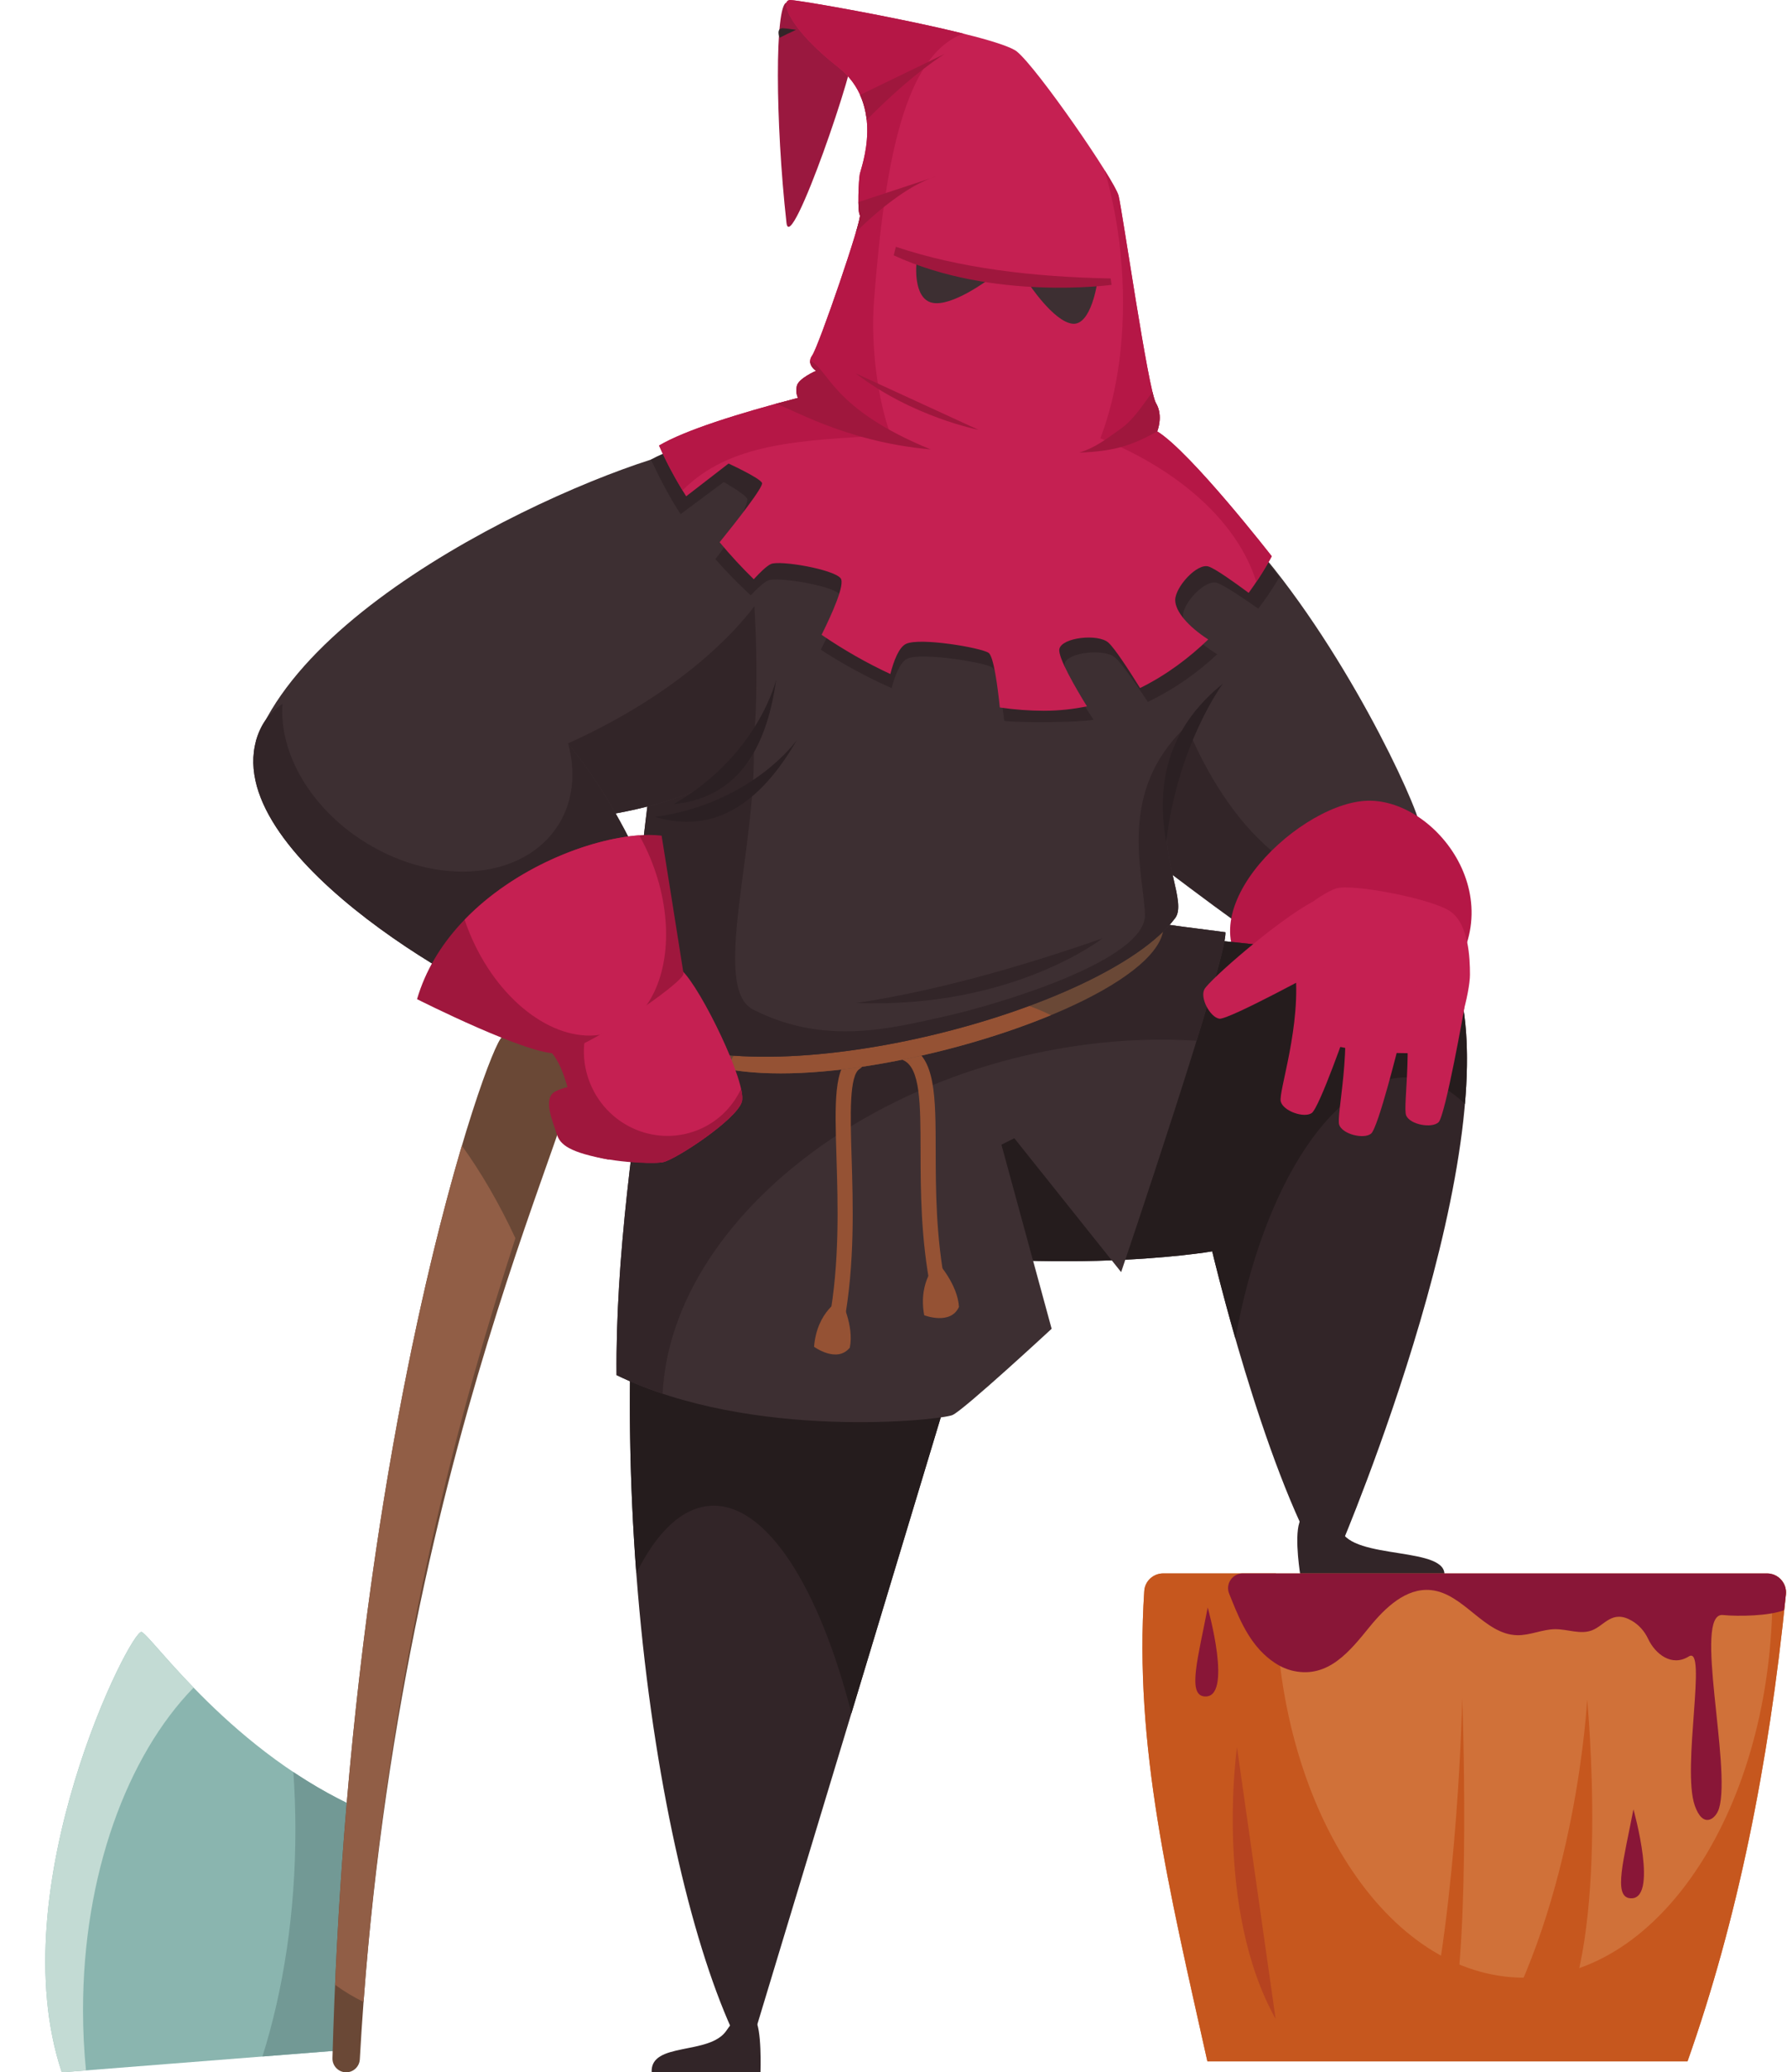 <?xml version="1.0" encoding="UTF-8"?><svg xmlns="http://www.w3.org/2000/svg" xmlns:xlink="http://www.w3.org/1999/xlink" height="1944.8" preserveAspectRatio="xMidYMid meet" version="1.0" viewBox="366.7 253.8 1677.5 1944.8" width="1677.5" zoomAndPan="magnify"><g><g><path d="M 499.605 1785.398 C 489.938 1781.781 366.688 2024.648 424.688 2198.648 L 692.938 2177.512 L 708.645 1953.359 C 585.398 1900.199 509.273 1789.031 499.605 1785.398" fill="#8ab5af"/></g><g><path d="M 642.098 1916.859 C 643.309 1934.559 644 1952.559 644 1970.879 C 644 2048.781 632.691 2121.621 613.055 2183.801 L 692.938 2177.512 L 708.645 1953.359 C 684.613 1943 662.402 1930.41 642.098 1916.859" fill="#729995"/></g><g><path d="M 444.625 2140.352 C 444.625 2013.25 486.004 1901.621 548.418 1837.621 C 520.625 1808.941 503.812 1786.98 499.605 1785.398 C 489.938 1781.781 366.688 2024.648 424.688 2198.648 L 447.418 2196.859 C 445.598 2178.449 444.625 2159.578 444.625 2140.352" fill="#c3dbd4"/></g><g><path d="M 905.605 1251.93 C 885.668 1230.18 850.625 1219.91 837.938 1227.16 C 825.348 1234.352 694.906 1598.66 678.781 2185.379 C 678.582 2192.621 684.422 2198.648 691.664 2198.648 C 698.48 2198.648 704.086 2193.281 704.469 2186.469 C 736.215 1617.18 925.402 1273.52 905.605 1251.93" fill="#6a4836"/></g><g><path d="M 681.25 2116.539 C 690.082 2122.941 699 2128.281 707.961 2132.59 C 731.73 1810.551 802.102 1565.211 850.527 1415.828 C 835.188 1383.012 818.258 1353.91 800.285 1329.031 C 759.082 1468.078 697.551 1743.262 681.25 2116.539" fill="#915e46"/></g><g><path d="M 1104.98 462.891 C 1094.383 367.523 1094.102 258.672 1104.98 256.258 C 1115.852 253.844 1162.98 291.301 1167.812 299.758 C 1172.652 308.215 1108.602 495.504 1104.98 462.891" fill="#9a183f"/></g><g><path d="M 1504.945 725.09 C 1596.773 807.254 1676.52 964.344 1695.848 1016.293 C 1715.191 1068.254 1707.941 1146.801 1694.652 1152.844 C 1681.352 1158.883 1590.73 1160.09 1560.527 1141.969 C 1530.316 1123.836 1436.059 1029.594 1436.059 1029.594 L 1433.652 841.094 L 1504.945 725.09" fill="#3d2f32"/></g><g><path d="M 1649.703 1075.91 C 1587.156 1098.723 1513.145 1024.965 1474.727 919.637 C 1461.148 882.414 1447.043 852.238 1447.285 818.891 L 1433.645 841.094 L 1430.016 1046.504 C 1430.016 1046.504 1530.309 1123.84 1560.516 1141.973 C 1590.73 1160.094 1681.348 1158.895 1694.641 1152.836 C 1707.168 1147.145 1714.32 1077.07 1698.922 1025.535 C 1688.207 1049.977 1671.598 1067.93 1649.703 1075.91" fill="#322528"/></g><g><path d="M 993.512 1208.121 C 915.422 1577.27 979.312 2003.211 1057.398 2166.48 L 1071.602 2173.578 C 1071.602 2173.578 1305.859 1399.801 1320.059 1350.102 C 1334.262 1300.41 1327.16 1236.52 1327.16 1236.52 L 993.512 1208.121" fill="#322528"/></g><g><path d="M 1327.16 1236.52 L 993.512 1208.121 C 957.016 1380.629 951.543 1565.539 964.023 1730.25 C 983.277 1691.5 1007.172 1668.398 1034.031 1666.961 C 1085.91 1664.172 1135.5 1742.809 1165.949 1861.699 C 1232.801 1640.609 1311.988 1378.352 1320.059 1350.102 C 1334.262 1300.41 1327.16 1236.52 1327.16 1236.52" fill="#251c1d"/></g><g><path d="M 1547.238 1174.582 C 1471.105 1119.004 1581.062 1010.254 1647.531 1005.426 C 1713.984 1000.586 1792.527 1102.09 1717.605 1181.84 C 1649.5 1254.344 1547.238 1174.582 1547.238 1174.582" fill="#b51746"/></g><g><path d="M 1128.387 1413.992 C 1341.348 1456.594 1504.625 1428.195 1504.625 1428.195 C 1504.625 1428.195 1552.051 1628.934 1608.145 1723.723 L 1625.316 1705.055 C 1625.316 1705.055 1788.582 1321.711 1731.797 1165.531 C 1731.797 1165.531 1469.129 1122.945 1362.66 1130.047 C 1270.562 1136.191 1128.387 1413.992 1128.387 1413.992" fill="#322528"/></g><g><path d="M 1692.406 1265.227 C 1710.434 1266.812 1727.059 1275.477 1741.859 1289.906 C 1745.973 1242.109 1743.863 1198.688 1731.805 1165.523 C 1731.805 1165.523 1469.148 1122.934 1362.664 1130.035 C 1270.578 1136.176 1128.391 1413.988 1128.391 1413.988 C 1341.367 1456.586 1504.633 1428.188 1504.633 1428.188 C 1504.633 1428.188 1512.84 1462.848 1526.41 1510.109 C 1552.492 1364.523 1621.379 1259.004 1692.406 1265.227" fill="#251c1d"/></g><g><path d="M 1722.434 1733.453 L 1587.555 1733.453 C 1587.555 1733.453 1581.516 1697.859 1586.441 1682.703 C 1589.695 1672.68 1616.074 1665.383 1625.348 1689.551 C 1636.422 1718.422 1727.457 1704.453 1722.434 1733.453" fill="#322528"/></g><g><path d="M 978.434 2198.648 L 1080.57 2198.648 C 1080.57 2198.648 1082.109 2156.059 1075.199 2148.961 C 1068.289 2141.859 1059.84 2142.781 1048.691 2159.398 C 1032.781 2183.109 976.965 2169.648 978.434 2198.648" fill="#322528"/></g><g><path d="M 2025.367 1730.43 L 1458.668 1730.43 C 1449.324 1730.43 1441.449 1737.633 1440.832 1746.949 C 1431.25 1892.66 1463.797 2025.68 1500.102 2188.379 L 1950.809 2188.379 C 1997.363 2056.762 2027.211 1909.789 2043.164 1750.062 C 2044.215 1739.562 2035.914 1730.43 2025.367 1730.43" fill="#d07139"/></g><g><path d="M 2030.285 1731.199 C 2030.445 1736.949 2030.559 1742.73 2030.559 1748.551 C 2030.559 1948.09 1926.148 2109.84 1797.348 2109.84 C 1668.551 2109.84 1564.152 1948.09 1564.152 1748.551 C 1564.152 1742.469 1564.254 1736.43 1564.441 1730.43 L 1458.676 1730.43 C 1449.332 1730.43 1441.445 1737.629 1440.844 1746.949 C 1431.262 1892.66 1463.805 2025.68 1500.098 2188.379 L 1950.816 2188.379 C 1997.379 2056.758 2027.223 1909.789 2043.176 1750.059 C 2044.051 1741.27 2038.348 1733.52 2030.285 1731.199" fill="#c6571e"/></g><g><path d="M 945.48 1544.34 C 1072.352 1605.969 1249.98 1586.629 1260.852 1581.801 C 1271.73 1576.969 1353.898 1500.84 1353.898 1500.84 L 1306.77 1328.051 L 1318.852 1322.012 L 1419.148 1447.68 C 1419.148 1447.68 1519.441 1151.641 1517.02 1128.68 C 1517.02 1128.68 1440.898 1119.012 1437.27 1117.801 C 1433.648 1116.59 1352.691 1117.801 1352.691 1117.801 L 979.312 1195.129 C 961.379 1315.559 944.465 1435.359 945.48 1544.34" fill="#3d2f32"/></g><g><path d="M 1386.219 1234.102 C 1422.121 1229.441 1456.879 1228.41 1489.961 1230.531 C 1505.852 1179.191 1517.879 1136.809 1517.02 1128.68 C 1517.02 1128.68 1440.891 1119.012 1437.27 1117.801 C 1433.648 1116.59 1352.691 1117.801 1352.691 1117.801 L 979.312 1195.129 C 961.379 1315.559 944.465 1435.359 945.48 1544.34 C 959.379 1551.09 973.906 1556.82 988.738 1561.762 C 996.309 1407.41 1171.309 1262.012 1386.219 1234.102" fill="#322528"/></g><g><path d="M 1152.109 1500.691 C 1151.691 1500.691 1151.262 1500.648 1150.828 1500.578 C 1146.98 1499.871 1144.422 1496.172 1145.129 1492.32 C 1154.949 1438.559 1153.281 1384.02 1151.93 1340.199 C 1150.352 1288.789 1149.309 1254.828 1166.621 1244.609 C 1169.988 1242.621 1174.34 1243.73 1176.34 1247.109 C 1178.328 1250.48 1177.219 1254.84 1173.84 1256.828 C 1163.762 1262.781 1164.91 1300.18 1166.121 1339.762 C 1167.488 1384.262 1169.191 1439.629 1159.09 1494.871 C 1158.461 1498.289 1155.48 1500.691 1152.109 1500.691" fill="#955234"/></g><g><path d="M 1247.551 1470.48 C 1244.23 1470.48 1241.27 1468.141 1240.59 1464.762 C 1230.988 1416.199 1230.922 1370.27 1230.852 1333.371 C 1230.781 1290.031 1230.73 1255.789 1214.531 1248.77 C 1210.941 1247.211 1209.289 1243.031 1210.84 1239.441 C 1212.398 1235.84 1216.578 1234.18 1220.18 1235.75 C 1244.91 1246.469 1244.969 1282.91 1245.051 1333.34 C 1245.109 1369.629 1245.191 1414.789 1254.531 1462.012 C 1255.281 1465.852 1252.781 1469.59 1248.941 1470.352 C 1248.48 1470.441 1248.012 1470.48 1247.551 1470.48" fill="#955234"/></g><g><path d="M 1458.73 1118.898 C 1451.422 1072.422 1339.32 1055.352 1208.34 1080.77 C 1077.371 1106.199 977.117 1164.48 984.43 1210.961 C 991.738 1257.43 1076.711 1274.93 1207.691 1249.512 C 1338.66 1224.09 1466.039 1165.371 1458.73 1118.898" fill="#6a4836"/></g><g><path d="M 1227.02 1180.641 C 1136.602 1180.641 1061.898 1213.969 1049.91 1257.23 C 1088.43 1264.191 1142.328 1262.199 1207.691 1249.512 C 1259.48 1239.461 1310.68 1224.191 1353.238 1206.539 C 1320.898 1190.531 1276.289 1180.641 1227.02 1180.641" fill="#955234"/></g><g><path d="M 973.27 1224.141 C 1086.535 1285.926 1404.102 1203.109 1469.887 1115.395 C 1480.766 1100.891 1456.598 1061.012 1462.645 1018.723 C 1468.68 976.438 1514.594 820.562 1477.148 777.059 C 1439.68 733.555 1084.438 682.809 1048.188 692.473 C 1011.938 702.145 933.391 1202.383 973.27 1224.141" fill="#3d2f32"/></g><g><path d="M 1462.648 1018.719 C 1464.891 1003 1472.648 971.57 1479.578 936.07 C 1415.441 997.109 1439.84 1071.922 1441.5 1111.762 C 1443.309 1155.262 1301.941 1196.949 1253 1207.82 C 1204.059 1218.699 1140.629 1235.609 1073.559 1201.18 C 1033.59 1180.648 1078.012 1047.398 1074.129 949.91 C 1073.051 923 987.324 968.531 984.75 936.91 C 963.906 1071.148 952.465 1212.789 973.27 1224.141 C 1086.539 1285.922 1404.109 1203.102 1469.898 1115.391 C 1480.77 1100.891 1456.602 1061.012 1462.648 1018.719" fill="#322528"/></g><g><path d="M 841.559 1024.77 C 984.113 1027.867 1057.848 978.855 1069.938 967.969 C 1082.016 957.098 1082.887 673.145 1031.266 673.145 C 976.895 673.145 668.77 793.977 607.145 948.637 C 599.332 968.242 785.977 1023.555 841.559 1024.77" fill="#3d2f32"/></g><g><path d="M 847.723 972.211 C 805.309 986.93 763.738 996.359 724.914 1000.852 C 770.816 1013.988 817.98 1024.25 841.562 1024.762 C 984.117 1027.859 1057.852 978.84 1069.941 967.969 C 1075.801 962.691 1079.031 893.039 1074.879 822.77 C 1030.102 881.121 947.98 937.41 847.723 972.211" fill="#322528"/></g><g><path d="M 898.355 949.84 C 958.773 1021.141 998.645 1129.879 998.645 1154.051 C 998.645 1178.219 895.938 1206.012 863.312 1202.379 C 830.688 1198.762 575.73 1061.012 607.148 948.629 C 638.562 836.262 898.355 949.84 898.355 949.84" fill="#3d2f32"/></g><g><path d="M 900.156 952.031 C 907.258 978.648 904.871 1005.379 891.086 1027.578 C 859.039 1079.191 777.863 1086.75 709.781 1044.469 C 657.758 1012.16 628.543 960.129 631.898 914.34 C 620.215 922.129 611.465 933.18 607.148 948.641 C 575.73 1061.012 830.688 1198.762 863.312 1202.379 C 895.938 1206.012 998.645 1178.219 998.645 1154.051 C 998.645 1130.129 959.555 1023.34 900.156 952.031" fill="#322528"/></g><g><path d="M 938.23 1342.102 C 901.375 1335.449 892.312 1328.199 889.293 1317.93 C 886.273 1307.66 875.395 1284.699 888.082 1278.059 C 900.77 1271.41 930.375 1268.988 933.395 1268.988 C 936.418 1268.988 938.23 1342.102 938.23 1342.102" fill="#9f173d"/></g><g><path d="M 879.184 1236.559 C 903.871 1255.109 914.852 1318.91 917.359 1330.711 C 919.863 1342.512 977.402 1346.969 989.203 1344.469 C 1001 1341.961 1057.648 1304.898 1063.039 1287.941 C 1068.441 1270.98 1024.711 1181.129 1006.91 1164.711 C 994.594 1153.34 879.184 1236.559 879.184 1236.559" fill="#c52052"/></g><g><path d="M 1560.512 1141.977 C 1571.398 1117.801 1606.438 1092.438 1620.938 1087.598 C 1635.434 1082.762 1711.555 1097.262 1728.473 1109.348 C 1745.383 1121.434 1746.594 1152.84 1746.594 1168.551 C 1746.594 1184.27 1734.52 1235.016 1721.219 1239.848 C 1707.934 1244.684 1611.258 1243.473 1597.973 1224.141 C 1584.688 1204.801 1587.098 1168.551 1582.266 1161.305 C 1577.43 1154.051 1560.512 1141.977 1560.512 1141.977" fill="#c52052"/></g><g><path d="M 1114.012 281.785 C 1107.352 280.812 1102.871 280.266 1101.422 280.266 C 1097.582 280.266 1096.492 283.57 1098.52 289.219 C 1103.57 286.648 1108.742 284.184 1114.012 281.785" fill="#322528"/></g><g><path d="M 1458.383 676.609 C 1458.383 676.609 1458.672 675.859 1459.039 674.715 C 1417.379 685.352 1371.863 691.258 1324.145 691.258 C 1243.719 691.258 1169.484 674.629 1109.613 646.543 C 1052.965 660.566 1002.043 671.371 977.727 685.141 C 985.215 701.109 995.488 721.184 1005.625 736.285 L 1046.102 706.184 C 1046.102 706.184 1065.594 717.129 1068.113 721.859 C 1069.941 725.285 1053.324 760.418 1038.215 778.5 C 1048.594 790.309 1059.684 801.664 1071.402 812.5 C 1077.184 806.418 1083.773 800.16 1087.895 798.477 C 1096.535 794.918 1147.402 803.207 1154.926 811.48 C 1159.734 816.789 1146.984 844.387 1137.188 863.566 C 1158.527 877.395 1180.852 889.504 1203.723 899.598 C 1206.844 887.5 1211.742 874.855 1218.691 871.82 C 1232.262 865.914 1290.586 875.379 1298.062 880.109 C 1303.059 883.277 1307.191 911.773 1309.398 930.355 C 1323.656 932.305 1380.152 931.871 1393.234 929.301 C 1382.289 912.594 1364.52 883.977 1366.168 876.562 C 1368.539 865.914 1403.195 862.359 1413.191 870.648 C 1419.438 875.82 1434.086 897.191 1444.18 912.484 C 1469.84 900.371 1491.578 884.32 1509.383 867.832 C 1489.715 855.812 1477.328 841.918 1477.23 831.602 C 1477.117 819.77 1497.961 797.289 1509.148 800.836 C 1515.719 802.93 1533.945 815.227 1547.863 825.02 C 1562.43 805.598 1567.551 795.395 1567.551 795.395 C 1567.551 795.395 1490.77 695.535 1458.383 676.609" fill="#322528"/></g><g><path d="M 1361.16 862.844 C 1363.559 851.973 1397.402 848.344 1407.059 856.801 C 1413.117 862.086 1427.199 883.914 1436.898 899.531 C 1462.027 887.164 1483.379 870.773 1500.902 853.926 C 1481.84 841.652 1469.902 827.461 1469.902 816.926 C 1469.902 804.844 1490.449 781.883 1501.32 785.512 C 1507.715 787.645 1525.371 800.203 1538.859 810.211 C 1553.238 790.367 1560.52 775.84 1560.52 775.84 C 1560.52 775.84 1484.406 677.969 1452.988 658.637 C 1452.988 658.637 1459.02 644.137 1451.773 632.051 C 1444.52 619.965 1420.348 452.004 1416.73 437.504 C 1413.102 423.004 1340.602 317.887 1321.273 302.172 C 1301.941 286.473 1119.484 253.844 1108.602 253.844 C 1097.73 253.844 1108.602 281.629 1153.312 316.672 C 1198.023 351.715 1175.062 410.93 1173.852 416.961 C 1172.652 423.004 1171.441 452.004 1173.852 455.633 C 1176.273 459.262 1135.191 578.879 1129.152 587.336 C 1123.102 595.793 1132.773 601.836 1132.773 601.836 C 1132.773 601.836 1115.863 609.094 1114.652 616.336 C 1113.441 623.594 1115.852 627.211 1115.852 627.211 C 1059.371 641.898 1009.602 657.625 985.359 671.926 C 992.508 688.23 1001.094 704.148 1010.832 719.578 L 1050.602 688.84 C 1050.602 688.84 1079.602 702.141 1082.023 706.969 C 1083.773 710.461 1057.121 744.238 1042.223 762.691 C 1052.23 774.75 1062.941 786.363 1074.273 797.422 C 1079.973 791.203 1086.453 784.824 1090.48 783.098 C 1098.941 779.469 1148.48 787.926 1155.73 796.383 C 1160.371 801.809 1147.684 829.984 1137.941 849.57 C 1158.621 863.691 1180.281 876.062 1202.492 886.367 C 1205.652 874.012 1210.555 861.102 1217.352 858 C 1230.652 851.973 1287.441 861.629 1294.691 866.473 C 1299.531 869.695 1303.293 898.805 1305.262 917.781 C 1319.152 919.777 1332.984 920.844 1346.652 920.844 C 1360.809 920.844 1374.27 919.332 1387.043 916.703 C 1376.523 899.641 1359.457 870.41 1361.16 862.844" fill="#c52052"/></g><g><path d="M 1187.152 535.984 C 1197.422 402.918 1216.402 305.652 1270.973 285.34 C 1210.043 270.203 1116.312 253.844 1108.602 253.844 C 1097.73 253.844 1108.602 281.629 1153.312 316.672 C 1198.023 351.715 1175.062 410.93 1173.852 416.961 C 1172.652 423.004 1171.441 452.004 1173.852 455.633 C 1176.273 459.262 1135.191 578.879 1129.152 587.336 C 1123.102 595.793 1132.773 601.836 1132.773 601.836 C 1132.773 601.836 1115.863 609.094 1114.652 616.336 C 1113.441 623.594 1115.852 627.211 1115.852 627.211 C 1059.371 641.898 1009.602 657.625 985.359 671.926 C 991.648 686.277 999.102 700.289 1007.422 713.953 C 1051.672 669.605 1116.023 666.895 1202.852 662.254 C 1190.57 629.004 1183.902 578.043 1187.152 535.984" fill="#b51746"/></g><g><path d="M 1452.977 658.637 C 1452.977 658.637 1459.02 644.137 1451.777 632.055 C 1444.52 619.969 1420.352 452.016 1416.738 437.516 C 1415.848 433.988 1410.883 425.082 1403.613 413.434 C 1411.695 441.055 1417.312 471.73 1419.676 504.23 C 1424.129 565.664 1416.188 622.32 1399.648 665.102 C 1473.805 694.914 1528.484 743.863 1546.035 799.855 C 1555.605 785.559 1560.523 775.84 1560.523 775.84 C 1560.523 775.84 1484.402 677.965 1452.977 658.637" fill="#b51746"/></g><g><path d="M 1227.023 500.379 L 1294.688 516.055 C 1294.688 516.055 1260.23 541.996 1241.789 537.938 C 1223.332 533.891 1227.023 500.379 1227.023 500.379" fill="#3d2f32"/></g><g><path d="M 1396.785 518.473 L 1332.012 519.48 C 1332.012 519.48 1355.598 555.504 1373.348 557.605 C 1391.102 559.691 1396.785 518.473 1396.785 518.473" fill="#3d2f32"/></g><g><path d="M 1132.77 601.848 C 1132.77 601.848 1115.859 609.094 1114.648 616.352 C 1113.438 623.598 1115.848 627.219 1115.848 627.219 C 1108.617 629.102 1101.488 631.004 1094.508 632.91 C 1105.43 634.371 1157.531 668.312 1240.305 675.559 C 1147.273 637.5 1144.844 600.641 1127.277 592.375 C 1126.898 598.082 1132.77 601.848 1132.77 601.848" fill="#9f173d"/></g><g><path d="M 1451.77 632.051 C 1450.918 630.625 1449.816 626.953 1448.559 621.684 C 1439.066 634.297 1431.09 647.598 1417.938 656.816 C 1404.773 666.051 1394.98 673.945 1379.875 678.574 C 1412.504 677.359 1429.43 671.926 1452.984 658.637 C 1452.984 658.637 1459.027 644.125 1451.77 632.051" fill="#9f173d"/></g><g><path d="M 1856.598 1848.84 C 1856.598 1848.84 1847.16 2036.129 1765.363 2172.68 L 1828.281 2158.168 C 1878.625 2076.008 1856.598 1848.84 1856.598 1848.84" fill="#c6571e"/></g><g><path d="M 1739.355 1847.629 C 1739.355 1847.629 1735.73 2034.93 1704.312 2171.469 L 1728.484 2156.969 C 1747.816 2074.801 1739.355 1847.629 1739.355 1847.629" fill="#c6571e"/></g><g><path d="M 2025.367 1730.43 L 1533.352 1730.43 C 1523.566 1730.43 1516.871 1740.332 1520.531 1749.402 C 1521.348 1751.402 1522.137 1753.391 1522.93 1755.371 C 1531.883 1777.801 1542.277 1800.43 1563.449 1814.43 C 1568.84 1818 1574.875 1820.684 1581.207 1822.02 C 1613.828 1828.91 1634.055 1803.113 1652.164 1780.859 C 1666.953 1762.68 1686.504 1743.82 1709.828 1746.082 C 1740.73 1749.07 1759.855 1787.762 1790.895 1788.43 C 1803.035 1788.703 1814.648 1782.812 1826.789 1782.781 C 1838.375 1782.762 1850.379 1788.02 1861.188 1783.84 C 1873.09 1779.242 1880.051 1764.102 1898.613 1774.91 C 1905.246 1778.781 1910.516 1784.762 1913.762 1791.723 C 1920.535 1806.203 1936.059 1818.332 1952.012 1808.363 C 1969.645 1797.34 1945.367 1912.883 1957.605 1948.223 C 1965.32 1970.5 1977.422 1960.93 1980.406 1950.949 C 1992.133 1911.742 1956 1767.18 1983.844 1769.48 C 1999.219 1770.973 2027.461 1770.34 2041.508 1764.922 C 2042.02 1759.973 2042.66 1755.121 2043.164 1750.152 C 2044.215 1739.602 2035.965 1730.43 2025.367 1730.43" fill="#891637"/></g><g><path d="M 999.25 1008.449 C 1079 962.23 1095.309 891.539 1095.309 891.539 C 1085.82 960.762 1056.129 1002.859 999.25 1008.449" fill="#2b2023"/></g><g><path d="M 981.676 1020.48 C 1072.961 1007.711 1114.699 948.371 1114.699 948.371 C 1079.828 1008.91 1036.469 1036.73 981.676 1020.48" fill="#2b2023"/></g><g><path d="M 1205.645 493.434 C 1299.23 536.574 1410.172 521.129 1410.172 521.129 L 1409.289 515.133 C 1335.469 513.719 1267.082 505.344 1207.707 485.434 L 1205.645 493.434" fill="#9f173d"/></g><g><path d="M 1170.07 604.242 C 1222.992 645.098 1285.207 657.172 1285.207 657.172 L 1170.07 604.242" fill="#9f173d"/></g><g><path d="M 1172.48 443.488 C 1172.559 449.395 1172.949 454.293 1173.848 455.641 C 1174.367 456.41 1172.91 462.441 1170.25 471.488 C 1204.828 437.445 1229.398 425.27 1239.738 421.309 L 1172.48 443.488" fill="#9f173d"/></g><g><path d="M 1239.738 421.305 L 1245.27 419.484 C 1245.27 419.484 1243.297 419.945 1239.738 421.305" fill="#9f173d"/></g><g><path d="M 1253.633 304.34 L 1174.004 342.926 C 1177.504 350.676 1179.422 358.637 1180.234 366.371 C 1223.773 322.117 1253.633 304.34 1253.633 304.34" fill="#9f173d"/></g><g><path d="M 1461.441 1044.09 C 1472.309 952.262 1514.602 895.469 1514.602 895.469 C 1471.969 929.781 1449.391 977.328 1461.441 1044.09" fill="#2b2023"/></g><g><path d="M 1170.531 1195.129 C 1317.34 1200.57 1401.621 1134.422 1401.621 1134.422 C 1320.68 1162.672 1243.051 1184.121 1170.531 1195.129" fill="#322528"/></g><g><path d="M 1234.27 1488.16 C 1228.23 1454.93 1246.961 1438.609 1246.961 1438.609 C 1246.961 1438.609 1265.691 1459.16 1266.898 1480.301 C 1259.039 1497.82 1234.27 1488.16 1234.27 1488.16" fill="#955234"/></g><g><path d="M 1130.871 1517.738 C 1133.621 1484.078 1155.93 1473.16 1155.93 1473.16 C 1155.93 1473.16 1168.719 1497.84 1164.422 1518.578 C 1152.309 1533.48 1130.871 1517.738 1130.871 1517.738" fill="#955234"/></g><g><path d="M 1900.051 1951.852 C 1890.992 1998.98 1881.039 2033.242 1896.438 2035.23 C 1924.523 2038.852 1900.051 1951.852 1900.051 1951.852" fill="#891637"/></g><g><path d="M 1500.41 1762.449 C 1491.34 1809.57 1481.398 1843.84 1496.781 1845.82 C 1524.871 1849.449 1500.41 1762.449 1500.41 1762.449" fill="#891637"/></g><g><path d="M 1006.66 1164.57 C 1005.602 1163.75 1003.891 1163.531 1001.66 1163.789 C 1003.34 1164.02 1005.012 1164.238 1006.66 1164.57" fill="#9f173d"/></g><g><path d="M 1023.398 1313.641 C 984.168 1330.52 938.457 1311.879 921.293 1272.012 C 911.891 1250.16 913.062 1226.5 922.445 1206.77 C 898.652 1222.52 879.184 1236.559 879.184 1236.559 C 903.871 1255.109 905.531 1320.801 914.719 1333.57 C 921.762 1343.371 977.402 1346.969 989.203 1344.469 C 1001 1341.961 1057.648 1304.898 1063.039 1287.941 C 1063.859 1285.371 1063.539 1281.121 1062.359 1275.719 C 1054.648 1292.172 1041.27 1305.941 1023.398 1313.641" fill="#9f173d"/></g><g><path d="M 758.188 1191.512 C 789.605 1083.969 927.355 1030.801 987.77 1038.051 C 987.77 1038.051 1007.102 1158.891 1008.309 1167.34 C 1009.52 1175.801 916.48 1238.629 891.105 1242.262 C 865.73 1245.891 758.188 1191.512 758.188 1191.512" fill="#9f173d"/></g><g><path d="M 966.785 1037.77 C 919.98 1041 850.145 1067.898 802.84 1116.949 C 804.215 1121.012 805.699 1125.078 807.367 1129.129 C 833.246 1192.141 885.445 1231.621 929.82 1224.961 C 946.621 1221.148 962.285 1210.922 973.598 1197.219 C 995.973 1165.398 998.773 1111.719 977.258 1059.352 C 974.148 1051.781 970.594 1044.621 966.785 1037.77" fill="#c52052"/></g><g><path d="M 1582.266 1161.297 C 1588.922 1215.68 1566.559 1278.508 1568.98 1287.57 C 1571.402 1296.637 1590.734 1303.277 1597.98 1298.449 C 1605.23 1293.613 1631.809 1216.879 1631.809 1216.879 L 1582.266 1161.297" fill="#c52052"/></g><g><path d="M 1625.504 1182.598 C 1637.121 1236.129 1620.629 1300.75 1623.875 1309.539 C 1627.113 1318.352 1646.973 1323.195 1653.754 1317.715 C 1660.527 1312.23 1679.941 1233.387 1679.941 1233.387 L 1625.504 1182.598" fill="#c52052"/></g><g><path d="M 1680.668 1173.91 C 1695.508 1226.645 1682.965 1292.145 1686.738 1300.742 C 1690.5 1309.324 1710.617 1312.957 1717.047 1307.078 C 1723.477 1301.203 1741.395 1199.434 1741.395 1199.434 L 1680.668 1173.91" fill="#c52052"/></g><g><path d="M 1598.84 1100.172 C 1564.75 1118.41 1501.66 1173.91 1497.309 1182.219 C 1492.961 1190.531 1502.711 1208.5 1511.32 1209.84 C 1519.93 1211.191 1610.559 1161.551 1610.559 1161.551 L 1598.84 1100.172" fill="#c52052"/></g><g><path d="M 1564.141 2148.512 C 1506.148 2044.59 1527.891 1893.551 1527.891 1893.551 L 1564.141 2148.512" fill="#b64320"/></g></g></svg>